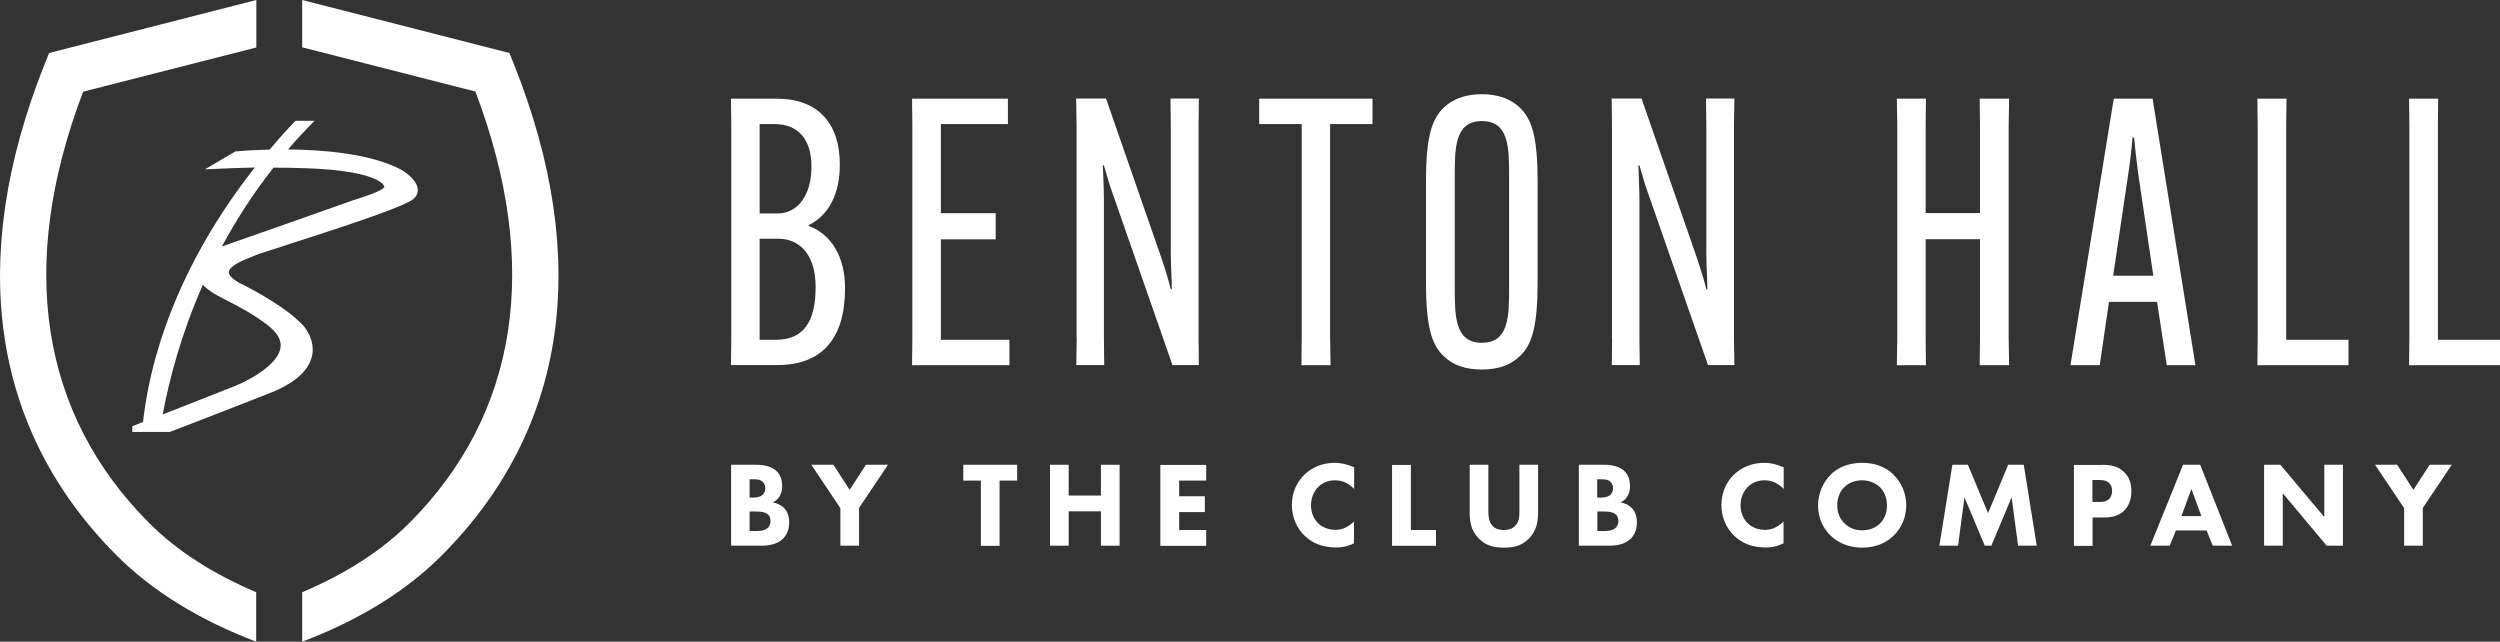 <?xml version="1.0" encoding="UTF-8"?>
<svg id="Layer_2" data-name="Layer 2" xmlns="http://www.w3.org/2000/svg" viewBox="0 0 167.45 42.98">
  <rect x="0" y="0" width="167.45" height="42.98" fill="#333333" stroke="none"/>
  <defs>
    <style>
      .cls-1 {
        fill: #fff;
        stroke-width: 0px;
      }
    </style>
  </defs>
  <g id="Layer_1-2" data-name="Layer 1">
    <g>
      <g>
        <path class="cls-1" d="M34.41,4.27l-.29-.72L20.24,0v3.17s11.6,2.96,11.6,2.96c4.41,11.6,2.89,21.58-4.43,28.91-1.85,1.85-4.26,3.39-7.17,4.63v3.31c3.82-1.45,6.96-3.38,9.34-5.77,8.41-8.42,10.08-19.81,4.83-32.94"/>
        <path class="cls-1" d="M17.17,39.67c-2.91-1.23-5.32-2.78-7.17-4.63C2.68,27.72,1.15,17.73,5.57,6.14l11.6-2.96V0S3.29,3.55,3.29,3.55l-.29.72C-2.25,17.41-.58,28.8,7.82,37.21c2.38,2.38,5.53,4.32,9.34,5.77v-3.31Z"/>
        <path class="cls-1" d="M20.9,23.85c.25-1.15-.6-2.06-.61-2.07,0,0-.35-.34-.35-.34-1.36-1.24-3.69-2.39-3.95-2.51-.17-.1-.32-.21-.43-.31-.18-.16-.26-.31-.23-.44.08-.41,1.1-.81,1.44-.94,0,0,.33-.14.33-.14.13-.06,1.25-.42,2.24-.74,2.77-.89,6.92-2.23,8.1-2.87.33-.18.51-.4.54-.67.04-.32-.14-.66-.52-1.02-.26-.24-.52-.39-.62-.45-2.03-1.06-5.16-1.32-7.55-1.34.56-.65,1.15-1.29,1.78-1.92h-1.28c-.53.55-1.12,1.2-1.73,1.93-1.2.03-2.03.1-2.13.11h0s-.16.01-.16.01l-2.04,1.2,1.92-.08s.58-.02,1.42-.04c-.54.68-1.09,1.42-1.63,2.21-2.44,3.54-5.16,8.72-5.86,14.83-.29.12-.54.22-.72.29v.38s2.52,0,2.52,0c1.88-.72,5.96-2.3,6.79-2.64,1.6-.65,2.52-1.48,2.73-2.46ZM18.3,11.23c1.46,0,3.24.04,4.59.22,1.81.23,2.47.62,2.71.84l.1.11v.03s.03.04.03.04l.02.03c-.01.12-.33.34-1.71.79,0,0-.49.16-.49.16-.61.23-7.3,2.57-8.69,3.06.94-1.74,2.07-3.52,3.44-5.26ZM10.9,27.75c.44-2.35,1.24-5.4,2.69-8.68.06.07.12.13.18.18l.06.05s.25.19.25.19c.23.18.6.37,1.07.61.76.39,1.8.92,2.82,1.71,0,0,.23.2.23.2.38.35.57.69.6,1.05,0,.09,0,.18-.02.27-.25,1.37-2.9,2.47-2.93,2.48-.04.02-2.83,1.11-4.95,1.95Z"/>
      </g>
      <g>
        <path class="cls-1" d="M48.96,24.46l.02-1.82v-14.21l-.02-1.82h3.07c2.8,0,4.22,1.7,4.22,4.39v.05c0,1.95-.75,3.37-2.07,4.02v.07c1.5.55,2.42,2.07,2.42,4.14v.05c0,3.37-1.57,5.12-4.52,5.12h-3.12ZM50.88,14.3h1.2c1.4,0,2.27-1.3,2.27-3.1v-.07c0-1.75-.85-2.82-2.47-2.82h-1v5.99ZM51.96,22.76c1.87,0,2.67-1.22,2.67-3.52v-.05c0-2-.97-3.2-2.5-3.2h-1.25v6.77h1.07Z"/>
        <path class="cls-1" d="M63.02,16.02v6.74h4.59v1.7h-6.52l.02-1.82v-14.21l-.02-1.82h6.42v1.7h-4.49v5.97h3.67v1.75h-3.67Z"/>
        <path class="cls-1" d="M72.11,22.63v-14.21l-.03-1.82h2l3.67,10.56c.32.95.52,1.6.67,2.22h.07c0-.65-.07-1.65-.07-2.35v-8.61l-.02-1.82h1.9l-.02,1.82v14.21l.02,1.82h-1.77l-3.89-11.16c-.35-.95-.52-1.6-.7-2.22h-.07c.02.65.07,1.65.07,2.35v9.21l.02,1.82h-1.87l.03-1.82Z"/>
        <path class="cls-1" d="M89.09,8.31v14.33l.03,1.82h-1.95l.02-1.82v-14.33h-2.85v-1.7h7.59v1.7h-2.85Z"/>
        <path class="cls-1" d="M96.73,23.88c-.85-.77-1.22-2.02-1.22-5.04v-6.62c0-3.02.37-4.24,1.22-5.04.6-.55,1.42-.87,2.52-.87s1.92.32,2.52.87c.85.8,1.22,2.02,1.22,5.04v6.62c0,3.02-.37,4.27-1.22,5.04-.6.57-1.4.87-2.52.87s-1.92-.3-2.52-.87ZM101.08,19.24v-7.41c0-1.92,0-3.72-1.82-3.72s-1.82,1.8-1.82,3.72v7.41c0,1.92,0,3.72,1.82,3.72s1.82-1.8,1.82-3.72Z"/>
        <path class="cls-1" d="M107.97,22.63v-14.21l-.02-1.82h2l3.67,10.56c.32.95.52,1.6.67,2.22h.07c0-.65-.07-1.65-.07-2.35v-8.61l-.02-1.82h1.9l-.03,1.82v14.21l.03,1.82h-1.77l-3.89-11.16c-.35-.95-.52-1.6-.7-2.22h-.07c.02.65.07,1.65.07,2.35v9.21l.02,1.82h-1.87l.02-1.82Z"/>
        <path class="cls-1" d="M134.57,6.61l-.03,1.82v14.21l.03,1.82h-1.97l.02-1.82v-6.62h-3.64v6.62l.02,1.82h-1.95l.03-1.82v-14.21l-.03-1.82h1.95l-.02,1.82v5.84h3.64v-5.84l-.02-1.82h1.97Z"/>
        <path class="cls-1" d="M140.63,24.46h-1.95l2.9-17.85h2.6l2.87,17.85h-1.92l-.65-4.24h-3.22l-.62,4.24ZM141.53,18.47h2.7l-1.02-6.89c-.1-.8-.22-1.8-.27-2.37h-.1c-.05.57-.15,1.57-.28,2.37l-1.02,6.89Z"/>
        <path class="cls-1" d="M151.2,24.46l.02-1.82v-14.21l-.02-1.82h1.95l-.02,1.82v14.33h4.17v1.7h-6.09Z"/>
        <path class="cls-1" d="M161.36,24.46l.02-1.82v-14.21l-.02-1.82h1.95l-.02,1.82v14.33h4.17v1.7h-6.09Z"/>
      </g>
      <g>
        <path class="cls-1" d="M50.62,31.13c.29,0,.96.02,1.38.41.35.33.39.79.39,1.02,0,.21-.03.45-.18.69-.14.23-.32.34-.45.4.26.04.55.17.75.37.18.18.35.49.35.97,0,.54-.21.89-.42,1.1-.45.43-1.1.46-1.43.46h-2.04v-5.42h1.66ZM50.2,33.33h.2c.17,0,.46-.02.64-.15.11-.08.22-.24.22-.48s-.11-.38-.21-.46c-.18-.14-.42-.14-.65-.14h-.19v1.23ZM50.2,35.57h.3c.32,0,.7,0,.93-.22.11-.11.18-.26.18-.45,0-.22-.09-.37-.17-.44-.22-.2-.64-.2-.89-.2h-.34v1.32Z"/>
        <path class="cls-1" d="M56.28,34.02l-1.94-2.89h1.48l1.09,1.68,1.09-1.68h1.48l-1.94,2.89v2.53h-1.25v-2.53Z"/>
        <path class="cls-1" d="M66.95,32.19v4.37h-1.25v-4.37h-1.18v-1.06h3.61v1.06h-1.18Z"/>
        <path class="cls-1" d="M71.58,33.19h2.16v-2.06h1.25v5.42h-1.25v-2.3h-2.16v2.3h-1.25v-5.42h1.25v2.06Z"/>
        <path class="cls-1" d="M80.79,32.19h-1.81v1.05h1.72v1.06h-1.72v1.2h1.81v1.06h-3.07v-5.42h3.07v1.06Z"/>
        <path class="cls-1" d="M90.71,36.38c-.48.24-.87.29-1.2.29-1,0-1.67-.34-2.13-.79-.49-.47-.85-1.19-.85-2.06s.36-1.57.85-2.04c.48-.46,1.18-.78,2.02-.78.36,0,.77.07,1.3.3v1.45c-.28-.29-.69-.58-1.27-.58-.46,0-.82.15-1.11.42-.3.29-.51.73-.51,1.25,0,.56.23.96.47,1.2.11.11.5.45,1.17.45.32,0,.76-.09,1.24-.56v1.44Z"/>
        <path class="cls-1" d="M94.5,31.13v4.37h1.68v1.06h-2.94v-5.42h1.25Z"/>
        <path class="cls-1" d="M103.02,34.34c0,.52-.06,1.16-.6,1.72-.52.54-1.12.62-1.69.62s-1.17-.08-1.69-.62c-.54-.55-.6-1.2-.6-1.72v-3.21h1.25v3.18c0,.24.02.63.28.91.22.24.52.28.76.28s.54-.05.76-.28c.27-.28.28-.67.28-.91v-3.18h1.25v3.21Z"/>
        <path class="cls-1" d="M107.41,31.13c.29,0,.96.02,1.38.41.35.33.39.79.39,1.02,0,.21-.03.45-.18.69-.14.23-.33.34-.46.4.26.04.55.17.75.37.18.18.35.49.35.97,0,.54-.21.89-.42,1.1-.45.43-1.1.46-1.43.46h-2.04v-5.42h1.66ZM106.99,33.33h.2c.17,0,.45-.02.63-.15.11-.08.22-.24.22-.48s-.11-.38-.21-.46c-.18-.14-.42-.14-.65-.14h-.2v1.23ZM106.99,35.57h.3c.32,0,.7,0,.93-.22.11-.11.18-.26.18-.45,0-.22-.09-.37-.17-.44-.22-.2-.64-.2-.9-.2h-.34v1.32Z"/>
        <path class="cls-1" d="M119.48,36.38c-.48.24-.87.29-1.2.29-1,0-1.67-.34-2.13-.79-.49-.47-.85-1.19-.85-2.06s.36-1.57.85-2.04c.48-.46,1.18-.78,2.02-.78.36,0,.77.07,1.3.3v1.45c-.28-.29-.69-.58-1.27-.58-.45,0-.82.15-1.11.42-.3.29-.51.73-.51,1.25,0,.56.23.96.47,1.2.11.11.5.45,1.17.45.33,0,.76-.09,1.24-.56v1.44Z"/>
        <path class="cls-1" d="M126.83,31.8c.51.5.85,1.21.85,2.05,0,.72-.26,1.46-.85,2.03-.5.49-1.19.8-2.1.8-1.02,0-1.71-.41-2.11-.8-.52-.49-.85-1.22-.85-2.02s.35-1.57.84-2.06c.36-.37,1.04-.8,2.12-.8.85,0,1.55.26,2.1.79ZM123.54,32.62c-.24.23-.48.63-.48,1.23,0,.5.16.89.5,1.22.35.33.74.45,1.16.45.55,0,.94-.2,1.2-.46.21-.2.47-.58.47-1.21,0-.56-.23-.98-.47-1.22-.27-.26-.7-.46-1.2-.46-.47,0-.89.17-1.19.46Z"/>
        <path class="cls-1" d="M129.9,36.55l.87-5.42h1.04l1.35,3.24,1.35-3.24h1.04l.87,5.42h-1.25l-.43-3.24-1.36,3.24h-.44l-1.36-3.24-.43,3.24h-1.25Z"/>
        <path class="cls-1" d="M140.81,31.13c.47,0,.99.06,1.42.45.46.41.53.94.53,1.32,0,.68-.26,1.07-.46,1.28-.43.44-1,.48-1.38.48h-.76v1.9h-1.25v-5.42h1.91ZM140.15,33.62h.45c.17,0,.47,0,.67-.2.11-.11.2-.3.2-.54s-.08-.41-.2-.53c-.19-.18-.45-.2-.7-.2h-.42v1.47Z"/>
        <path class="cls-1" d="M147.79,35.53h-2.05l-.41,1.02h-1.3l2.19-5.42h1.15l2.14,5.42h-1.3l-.41-1.02ZM147.45,34.57l-.67-1.82-.67,1.82h1.34Z"/>
        <path class="cls-1" d="M151.65,36.55v-5.42h1.09l2.94,3.5v-3.5h1.25v5.42h-1.09l-2.94-3.51v3.51h-1.25Z"/>
        <path class="cls-1" d="M161.02,34.02l-1.94-2.89h1.48l1.09,1.68,1.09-1.68h1.48l-1.94,2.89v2.53h-1.25v-2.53Z"/>
      </g>
    </g>
  </g>
</svg>